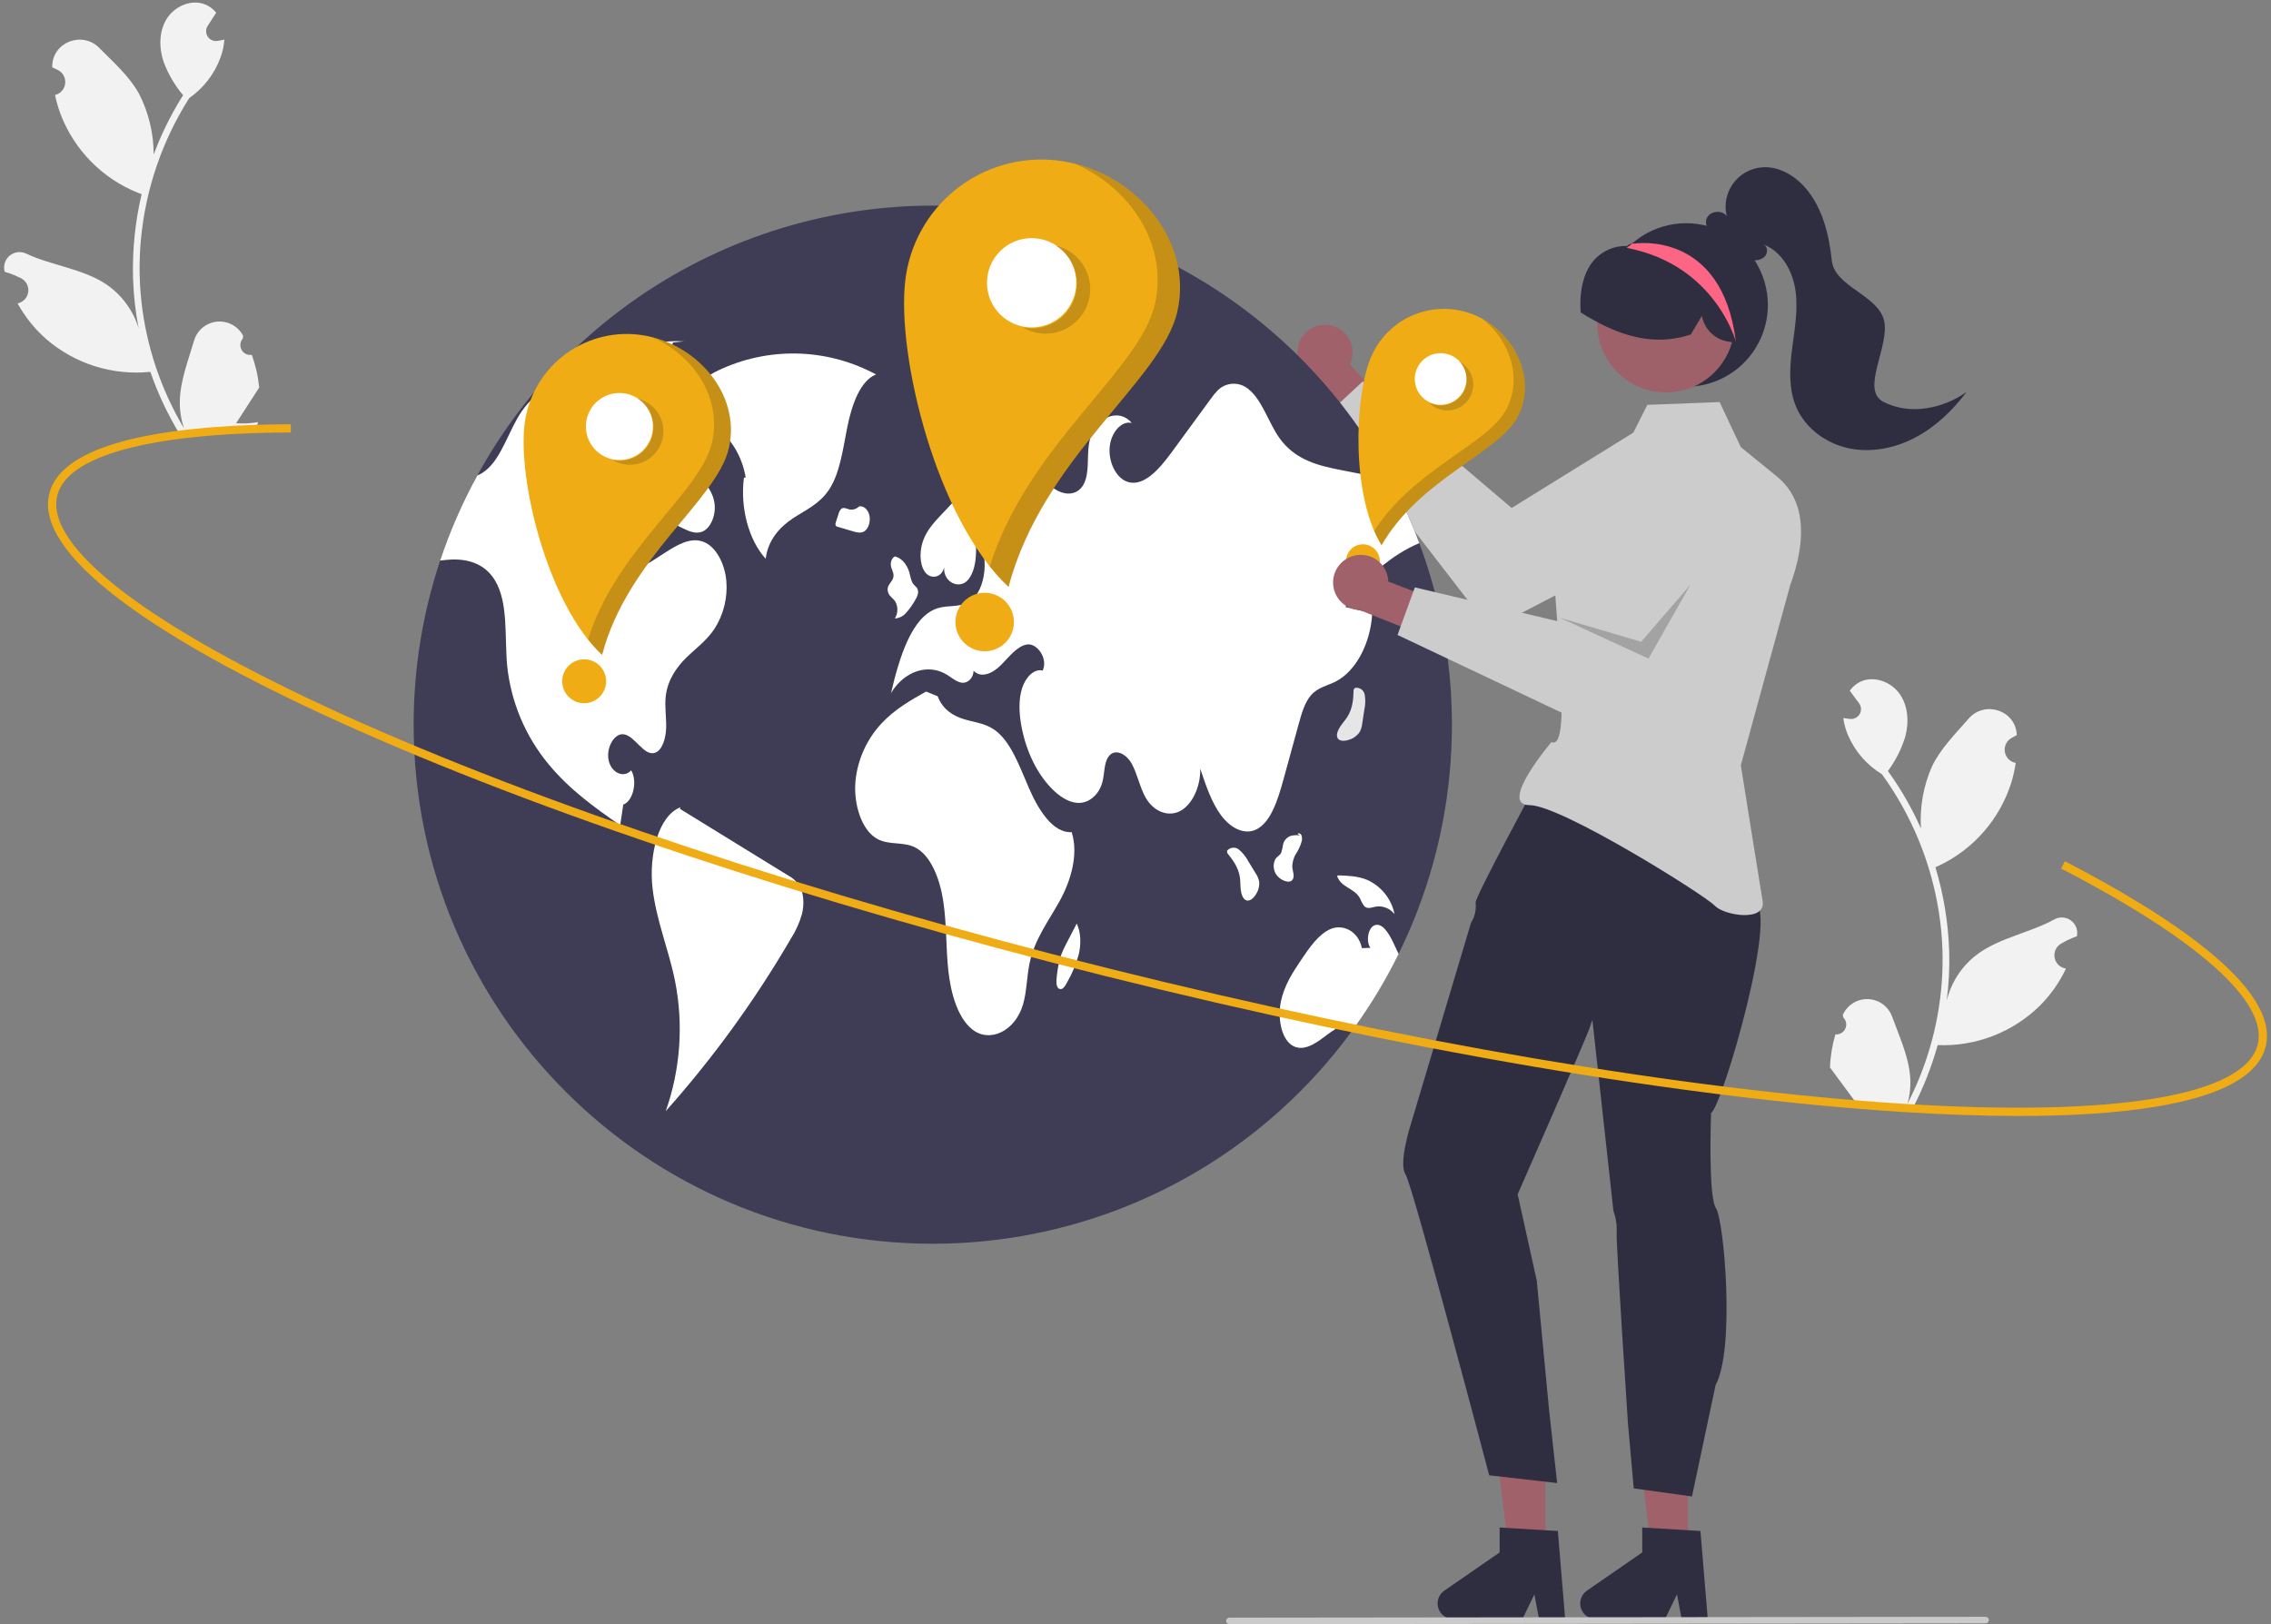 <svg width="288" height="206" viewBox="0 0 288 206" fill="none" xmlns="http://www.w3.org/2000/svg">
	<rect x="0" y="0" width="288" height="206" fill="#808080" stroke="none"/>
	<g clip-path="url(#clip0_456_2061)">
		<path d="M232.759 131.195C233.016 131.218 233.273 131.163 233.497 131.035C233.721 130.908 233.9 130.714 234.011 130.482C234.121 130.249 234.157 129.988 234.114 129.734C234.071 129.48 233.951 129.245 233.77 129.061C233.744 128.934 233.726 128.843 233.7 128.715C233.713 128.689 233.725 128.662 233.738 128.635C234.026 128.035 234.484 127.534 235.055 127.194C235.627 126.854 236.286 126.69 236.951 126.723C237.615 126.757 238.254 126.986 238.789 127.382C239.323 127.777 239.729 128.322 239.955 128.948C240.858 131.444 242.038 133.958 242.237 136.563C242.324 137.714 242.21 138.871 241.902 139.984C244.533 134.885 246.037 129.28 246.312 123.548C246.379 122.11 246.366 120.669 246.273 119.232C246.195 118.054 246.066 116.882 245.885 115.716C244.897 109.389 242.421 103.387 238.663 98.202C236.78 97.058 235.293 95.364 234.403 93.349C234.08 92.625 233.863 91.857 233.76 91.071C233.977 91.11 234.198 91.138 234.415 91.162C234.483 91.169 234.554 91.176 234.622 91.183L234.647 91.185C234.886 91.207 235.126 91.159 235.339 91.048C235.552 90.936 235.727 90.766 235.845 90.557C235.963 90.348 236.018 90.109 236.003 89.869C235.989 89.63 235.905 89.4 235.763 89.207C235.674 89.086 235.585 88.966 235.497 88.846C235.362 88.661 235.224 88.479 235.089 88.294C235.073 88.276 235.059 88.257 235.045 88.238C234.89 88.027 234.735 87.819 234.58 87.608C234.902 87.156 235.324 86.785 235.812 86.523C237.504 85.635 239.745 86.409 240.866 87.954C241.989 89.499 242.117 91.6 241.616 93.442C241.135 95.006 240.391 96.478 239.416 97.793C239.5 97.912 239.588 98.027 239.672 98.145C241.206 100.32 242.524 102.641 243.607 105.074C243.441 102.397 243.912 99.719 244.983 97.261C246.058 94.973 247.962 93.093 249.652 91.151C251.682 88.818 255.564 90.058 255.759 93.144C255.761 93.174 255.763 93.204 255.764 93.234C255.521 93.356 255.282 93.488 255.048 93.627C254.754 93.805 254.521 94.067 254.378 94.379C254.235 94.691 254.19 95.04 254.249 95.378C254.307 95.716 254.467 96.029 254.706 96.275C254.946 96.522 255.254 96.69 255.591 96.758L255.625 96.765C255.501 97.615 255.312 98.455 255.061 99.277C254.336 101.57 253.145 103.689 251.563 105.501C249.981 107.312 248.042 108.777 245.867 109.804C245.724 109.869 245.585 109.934 245.443 109.996C246.483 113.448 247.07 117.021 247.189 120.625C247.252 122.75 247.144 124.878 246.864 126.986L246.878 126.911C247.445 124.579 248.8 122.514 250.713 121.064C253.553 118.945 257.456 118.297 260.492 116.628C260.815 116.441 261.184 116.351 261.557 116.367C261.93 116.384 262.29 116.506 262.595 116.721C262.901 116.935 263.138 117.233 263.28 117.578C263.422 117.923 263.462 118.301 263.396 118.669C263.391 118.695 263.386 118.721 263.38 118.747C262.932 118.906 262.494 119.092 262.069 119.305C261.826 119.428 261.587 119.559 261.353 119.699C261.059 119.876 260.825 120.138 260.683 120.45C260.54 120.763 260.495 121.111 260.554 121.449C260.612 121.788 260.772 122.1 261.011 122.347C261.251 122.593 261.559 122.761 261.895 122.829L261.93 122.836C261.955 122.841 261.976 122.845 262.001 122.85C261.166 124.61 260.034 126.213 258.655 127.589C256.953 129.252 254.929 130.551 252.707 131.405C250.486 132.259 248.113 132.65 245.735 132.554L245.731 132.554C244.955 135.329 243.893 138.015 242.562 140.57L232.595 140.106C232.564 139.993 232.537 139.877 232.51 139.765C233.43 139.866 234.359 139.854 235.276 139.729C234.579 138.787 233.882 137.838 233.184 136.897C233.169 136.879 233.154 136.86 233.141 136.841C232.787 136.359 232.43 135.88 232.076 135.399L232.076 135.398C232.122 133.973 232.352 132.561 232.759 131.195L232.759 131.195Z" fill="#F2F2F2" />
		<path d="M31.929 45.005C31.674 45.044 31.414 45.005 31.182 44.891C30.951 44.778 30.76 44.596 30.636 44.37C30.511 44.145 30.459 43.886 30.486 43.63C30.514 43.374 30.619 43.132 30.788 42.938C30.806 42.809 30.819 42.717 30.837 42.588C30.822 42.562 30.808 42.536 30.794 42.51C30.47 41.929 29.981 41.457 29.39 41.153C28.799 40.849 28.13 40.726 27.469 40.801C26.808 40.875 26.184 41.143 25.675 41.571C25.166 41.999 24.795 42.568 24.608 43.206C23.861 45.754 22.838 48.336 22.801 50.948C22.785 52.102 22.97 53.251 23.347 54.342C20.406 49.415 18.558 43.913 17.93 38.21C17.774 36.779 17.698 35.34 17.702 33.9C17.707 32.719 17.763 31.542 17.872 30.367C18.467 23.991 20.567 17.847 23.998 12.44C25.807 11.181 27.186 9.399 27.95 7.333C28.228 6.59 28.396 5.811 28.451 5.019C28.237 5.071 28.018 5.113 27.803 5.151C27.736 5.162 27.665 5.173 27.598 5.184L27.573 5.188C27.335 5.225 27.093 5.192 26.874 5.094C26.655 4.996 26.469 4.836 26.338 4.635C26.207 4.433 26.138 4.199 26.138 3.959C26.137 3.719 26.207 3.484 26.337 3.282C26.418 3.157 26.499 3.031 26.58 2.906C26.703 2.713 26.83 2.523 26.953 2.329C26.967 2.311 26.981 2.291 26.993 2.271C27.135 2.051 27.277 1.834 27.418 1.613C27.069 1.182 26.625 0.838 26.122 0.607C24.378 -0.175 22.189 0.736 21.166 2.347C20.14 3.959 20.142 6.063 20.756 7.871C21.333 9.403 22.167 10.825 23.221 12.078C23.145 12.201 23.064 12.322 22.988 12.445C21.59 14.711 20.418 17.109 19.488 19.604C19.489 16.922 18.853 14.279 17.632 11.891C16.417 9.674 14.401 7.915 12.594 6.081C10.424 3.878 6.626 5.355 6.622 8.448C6.622 8.478 6.622 8.508 6.622 8.538C6.873 8.645 7.119 8.761 7.361 8.886C7.666 9.045 7.915 9.292 8.077 9.595C8.239 9.898 8.305 10.242 8.267 10.584C8.23 10.925 8.09 11.247 7.866 11.508C7.643 11.768 7.345 11.955 7.014 12.044L6.98 12.053C7.156 12.894 7.396 13.721 7.698 14.525C8.563 16.77 9.883 18.811 11.574 20.521C13.265 22.232 15.291 23.574 17.525 24.465C17.671 24.521 17.814 24.577 17.96 24.63C17.135 28.14 16.77 31.742 16.874 35.346C16.942 37.472 17.182 39.588 17.591 41.675L17.572 41.602C16.862 39.309 15.383 37.331 13.384 36.003C10.418 34.062 6.482 33.657 3.35 32.179C3.016 32.013 2.641 31.945 2.27 31.985C1.899 32.024 1.547 32.169 1.256 32.402C0.964 32.635 0.745 32.946 0.625 33.299C0.505 33.653 0.488 34.033 0.577 34.395C0.583 34.421 0.59 34.447 0.597 34.472C1.054 34.603 1.503 34.762 1.94 34.949C2.191 35.056 2.437 35.172 2.679 35.297C2.984 35.456 3.233 35.703 3.395 36.006C3.557 36.309 3.623 36.654 3.586 36.995C3.548 37.336 3.408 37.658 3.184 37.919C2.961 38.179 2.663 38.366 2.332 38.455L2.298 38.464C2.273 38.47 2.252 38.476 2.228 38.483C3.17 40.187 4.399 41.717 5.86 43.005C7.662 44.561 9.762 45.732 12.032 46.447C14.302 47.162 16.694 47.406 19.062 47.163L19.066 47.163C20.011 49.884 21.238 52.5 22.724 54.967L32.644 53.888C32.667 53.774 32.687 53.657 32.707 53.543C31.795 53.701 30.867 53.746 29.944 53.678C30.582 52.695 31.219 51.705 31.857 50.722C31.871 50.703 31.885 50.684 31.897 50.663C32.22 50.161 32.547 49.661 32.87 49.158L32.87 49.158C32.736 47.739 32.42 46.343 31.929 45.005L31.929 45.005Z" fill="#F2F2F2" />
		<path d="M168.976 41.328C169.467 41.463 169.923 41.705 170.311 42.035C170.698 42.365 171.009 42.776 171.221 43.239C171.432 43.702 171.54 44.206 171.536 44.715C171.531 45.225 171.416 45.727 171.196 46.186L176.52 52.105L173.712 56.217L166.312 47.753C165.564 47.334 164.997 46.655 164.716 45.844C164.436 45.034 164.462 44.149 164.791 43.358C165.119 42.566 165.726 41.922 166.498 41.547C167.269 41.173 168.151 41.096 168.976 41.328Z" fill="#A0616A" />
		<path d="M218.81 55.861C218.33 55.08 217.701 54.401 216.958 53.864C216.216 53.327 215.374 52.941 214.482 52.73C213.59 52.518 212.665 52.485 211.76 52.632C210.855 52.779 209.989 53.103 209.209 53.586L191.703 64.428L172.819 48.376L168.12 52.751L188.982 79.817L216.096 65.682C215.463 66.012 219.575 57.105 218.81 55.861Z" fill="#CCCCCC" />
		<path d="M184.129 91.913C184.131 100.559 182.429 109.121 179.121 117.109C175.813 125.097 170.964 132.356 164.85 138.469C158.737 144.583 151.478 149.433 143.49 152.74C135.502 156.048 126.94 157.75 118.294 157.748C81.934 157.748 52.458 128.272 52.458 91.913C52.452 84.84 53.586 77.813 55.816 71.101C60.194 57.994 68.582 46.594 79.794 38.514C91.006 30.434 104.474 26.084 118.294 26.077C130.212 26.073 141.908 29.305 152.133 35.43C162.358 41.554 170.728 50.34 176.35 60.849C177.744 63.442 178.959 66.127 179.989 68.885C180.132 69.269 180.271 69.653 180.406 70.041V70.044C181.009 71.749 181.541 73.485 182.001 75.253C183.418 80.692 184.134 86.291 184.129 91.913Z" fill="#3F3D56" />
		<path d="M111.091 47.494C108.132 45.894 104.847 44.991 101.486 44.853C98.126 44.716 94.778 45.348 91.698 46.701C88.987 47.881 86.132 49.997 85.228 53.82C88.886 51.661 93.621 55.072 94.563 60.544L94.343 60.605C93.846 64.395 94.956 68.522 97.104 70.872C97.386 68.431 98.992 66.769 100.57 65.731C102.149 64.693 103.896 63.94 105.101 62.156C106.529 60.041 106.892 56.95 107.46 54.13C108.027 51.31 109.104 48.28 111.091 47.494Z" fill="white" />
		<path d="M90.613 79.748C89.6 81.269 88.247 82.224 87.032 83.412C85.822 84.605 84.67 86.214 84.428 88.281C84.275 89.605 84.512 90.951 84.48 92.289C84.447 93.628 84 95.135 83.09 95.468C81.652 95.987 80.555 93.317 79.077 93.13C77.903 92.984 76.846 94.831 77.186 96.433C77.526 98.035 79.125 98.745 80.043 97.699C80.873 99.092 80.288 101.62 79.041 102.048C78.909 102.925 78.777 103.8 78.649 104.677C75.497 102.472 72.311 100.23 69.63 97C66.648 93.439 64.799 89.068 64.319 84.448C63.972 80.735 64.487 76.489 62.783 73.632C61.419 71.346 59.078 70.841 56.971 70.984C56.587 71.01 56.2 71.054 55.815 71.101C57.058 67.37 58.636 63.758 60.53 60.312C60.959 60.127 61.357 59.88 61.711 59.576C63.672 57.912 64.542 54.544 66.133 52.214C66.236 52.064 66.342 51.917 66.451 51.775C68.079 49.65 70.259 48.556 72.366 47.539C77.029 45.275 81.828 42.982 86.751 43.297L85.35 43.432C83.715 48.011 82.079 52.59 80.442 57.17C80.193 57.872 79.942 58.575 79.688 59.28C78.759 61.884 77.801 64.657 77.944 67.572C78.028 69.298 78.627 71.141 79.769 71.734C80.833 72.283 81.996 71.61 83.024 70.944C83.459 70.666 83.891 70.388 84.326 70.106C85.888 69.1 87.618 68.069 89.267 68.742C90.778 69.357 91.893 71.408 92.106 73.621C92.3 75.772 91.775 77.927 90.613 79.748Z" fill="white" />
		<path d="M99.903 111.011C95.341 108.203 90.78 105.395 86.219 102.586L86.296 102.387C83.46 103.467 82.283 108.508 82.751 112.631C83.22 116.753 84.809 120.439 85.612 124.456C86.695 129.953 86.286 135.639 84.429 140.925C90.427 134.195 95.735 126.881 100.273 119.092C100.907 118.11 101.39 117.039 101.707 115.914C101.996 114.717 101.952 113.278 101.371 112.318C100.998 111.767 100.493 111.318 99.903 111.011Z" fill="white" />
		<path d="M81.9 59.917C81.416 61.006 81.23 62.458 81.669 63.585C82.118 64.736 83.067 65.256 83.941 65.689L86.461 66.938C87.299 67.354 88.203 67.774 89.058 67.432C90.089 67.019 90.804 65.403 90.619 63.903C90.422 62.306 89.415 61.208 88.485 60.272C87.182 58.963 85.879 57.654 84.577 56.346L83.843 57.245C83.049 58.019 82.392 58.923 81.9 59.917Z" fill="white" />
		<path d="M170.618 76.986C171.751 77.253 172.885 77.52 174.019 77.787C173.822 81.616 171.923 85.16 169.378 86.444C168.317 86.978 167.136 87.176 166.258 88.174C165.464 89.081 165.062 90.493 164.692 91.843C164.045 94.198 163.398 96.554 162.75 98.909C162.055 101.447 161.163 104.267 159.356 105.182C157.805 105.968 156.031 105.006 154.839 103.393C153.647 101.78 152.919 99.611 152.213 97.497C152.257 99.802 151.185 102.062 149.667 102.863C148.146 103.664 146.295 102.94 145.278 101.151C144.547 99.867 144.243 98.174 143.526 96.872C142.809 95.57 141.306 94.824 140.523 96.045C140.008 96.857 140.074 98.101 139.817 99.132C139.419 100.734 138.212 101.74 137.016 101.828C135.824 101.916 134.66 101.228 133.662 100.295C131.603 98.364 130.085 95.299 129.496 91.894C129.236 90.376 129.163 88.723 129.613 87.3C130.063 85.877 131.149 84.78 132.228 85.051C132.938 83.551 131.537 81.561 130.275 81.737C129.009 81.913 128.018 83.269 126.98 84.312C125.945 85.354 124.496 86.111 123.454 85.076C123.461 86.038 122.678 86.675 122.002 86.594C121.329 86.517 120.729 85.976 120.111 85.592C117.722 84.103 114.69 85.091 112.993 87.907C114.054 83.394 115.608 78.215 118.867 77.154C120.199 76.719 121.651 77.077 122.909 76.324C125.136 74.989 125.586 69.945 123.662 67.864C123.907 69.832 123.86 72.129 122.821 73.475C121.782 74.821 119.602 73.943 119.734 71.953C119.434 73.325 117.942 73.533 117.254 72.48C116.563 71.426 116.621 69.704 117.112 68.445C117.602 67.187 118.436 66.284 119.244 65.417C120.981 63.555 122.744 61.672 124.756 60.501C126.771 59.331 129.097 58.936 131.116 60.099C132.181 60.714 133.117 61.738 134.203 62.279C135.29 62.824 136.668 62.754 137.389 61.481C138.197 60.062 137.817 57.956 138.117 56.182C138.654 53.047 141.789 51.581 143.526 53.651C142.228 53.318 140.886 54.854 140.725 56.716C140.56 58.578 141.5 60.458 142.758 61.021C144.872 61.957 146.942 59.602 148.541 57.422C150.209 55.139 151.879 52.858 153.552 50.578C153.819 50.19 154.118 49.826 154.448 49.489C154.972 48.978 155.67 48.685 156.401 48.67C157.133 48.656 157.843 48.919 158.387 49.408C160.077 50.787 160.87 53.614 162.257 55.56C164.268 58.387 167.278 59.075 170.08 59.623C172.168 60.029 174.258 60.438 176.349 60.849C177.743 63.442 178.959 66.126 179.988 68.884C176.448 70.388 173.182 73.2 170.618 76.986Z" fill="white" />
		<path d="M177.37 120.994C175.803 124.175 173.98 127.225 171.92 130.112C170.603 129.548 169.188 130.554 167.955 131.498C166.668 132.485 165.121 133.447 163.8 132.548C162.451 131.626 162.016 129.047 162.444 127.003C162.871 124.962 163.939 123.338 164.974 121.795C166.072 120.156 167.246 118.455 168.771 117.819C170.3 117.182 172.264 118.082 172.71 120.255L173.793 120.218C173.186 119.384 173.504 117.658 174.32 117.354C175.259 116.999 176.075 118.291 176.631 119.432C176.88 119.947 177.132 120.467 177.37 120.994Z" fill="white" />
		<path d="M135.906 105.545C133.579 105.691 131.735 102.827 130.511 100.008C129.286 97.19 128.168 93.967 126.068 92.533C124.869 91.713 123.501 91.601 122.2 91.203C120.898 90.806 119.536 89.984 118.914 88.311L117.438 87.714C115.488 88.811 113.513 89.927 111.833 91.71C109.949 93.712 108.776 96.277 108.494 99.011C108.212 101.966 109.253 105.261 111.199 106.371C112.736 107.248 114.526 106.695 116.083 107.498C118.029 108.501 119.184 111.415 119.621 114.292C120.058 117.169 119.948 120.159 120.26 123.069C120.573 125.979 121.435 129.007 123.22 130.498C125.453 132.364 128.729 130.813 129.731 127.417C130.222 125.75 130.205 123.87 130.573 122.141C131.22 119.095 132.966 116.835 134.351 114.337C135.737 111.838 136.827 108.444 135.906 105.545Z" fill="white" />
		<path d="M112.912 75.615C113.129 75.814 113.332 76.029 113.518 76.258C113.711 76.591 113.81 76.97 113.803 77.354C113.797 77.739 113.685 78.114 113.481 78.44C113.762 78.424 114.035 78.35 114.286 78.223C114.536 78.096 114.757 77.918 114.935 77.701C115.36 77.218 115.734 76.691 116.05 76.131C116.288 75.744 116.54 75.221 116.379 74.761C116.269 74.447 116.009 74.313 115.827 74.077C115.538 73.703 115.466 73.109 115.317 72.596C114.994 71.487 114.22 70.672 113.381 70.556L113.497 70.578C113.147 70.698 112.902 71.255 112.979 71.756C113.05 72.213 113.343 72.592 113.314 73.057C113.272 73.727 112.603 74.041 112.562 74.71C112.555 75.046 112.681 75.371 112.912 75.615Z" fill="white" />
		<path d="M108.925 64.239C108.928 64.238 108.932 64.238 108.935 64.237C109.007 64.172 109.073 64.101 109.134 64.026L108.925 64.239Z" fill="#E6E6E6" />
		<path d="M109.622 67.382C110.137 67.051 110.424 66.136 110.254 65.37C110.085 64.609 109.486 64.097 108.935 64.238C108.774 64.4 108.576 64.519 108.357 64.583C108.138 64.648 107.907 64.655 107.684 64.606C107.343 64.518 106.969 64.292 106.673 64.549C106.503 64.741 106.385 64.972 106.328 65.222C106.219 65.558 106.109 65.894 105.999 66.23C105.947 66.35 105.934 66.484 105.961 66.612C105.982 66.664 106.015 66.709 106.059 66.744C106.102 66.778 106.154 66.801 106.209 66.81C106.866 67.004 107.523 67.197 108.18 67.391C108.659 67.532 109.176 67.668 109.622 67.382Z" fill="white" />
		<path d="M159.234 110.76C158.93 110.262 158.626 109.765 158.322 109.267C158.024 108.692 157.616 108.179 157.121 107.76C157.013 107.669 156.887 107.6 156.751 107.558C156.616 107.517 156.473 107.502 156.332 107.517C156.191 107.531 156.054 107.573 155.929 107.641C155.805 107.709 155.695 107.801 155.606 107.911L155.643 108.195C156.336 109.064 157.068 110.029 157.244 111.319C157.313 111.827 157.289 112.353 157.35 112.863C157.411 113.374 157.583 113.903 157.913 114.123C158.391 114.443 158.953 113.972 159.293 113.397C159.598 112.925 159.734 112.364 159.681 111.804C159.605 111.429 159.453 111.073 159.234 110.76Z" fill="white" />
		<path d="M172.754 91.764C172.841 91.188 172.929 90.612 173.017 90.036C173.16 89.403 173.177 88.749 173.069 88.109C173.045 87.969 172.993 87.836 172.916 87.717C172.839 87.597 172.739 87.495 172.622 87.415C172.505 87.335 172.373 87.279 172.234 87.251C172.095 87.222 171.952 87.222 171.813 87.25L171.658 87.491C171.628 88.601 171.567 89.811 170.871 90.911C170.597 91.344 170.24 91.731 169.958 92.161C169.675 92.591 169.467 93.107 169.577 93.487C169.737 94.04 170.47 94.041 171.101 93.82C171.638 93.655 172.103 93.314 172.423 92.852C172.606 92.516 172.719 92.146 172.754 91.764Z" fill="#E6E6E6" />
		<path d="M164 111.406C164.149 110.979 163.935 110.49 163.889 110.018C163.867 109.408 164.029 108.806 164.353 108.29C164.675 107.802 164.919 107.268 165.076 106.705C165.142 106.449 165.13 106.178 165.041 105.929C164.941 105.703 164.697 105.6 164.557 105.779L164.856 105.972C164.453 105.9 164.038 105.92 163.643 106.03C163.418 106.117 163.217 106.256 163.057 106.436C162.897 106.617 162.782 106.833 162.724 107.067C162.674 107.432 162.594 107.791 162.482 108.142C162.304 108.509 161.959 108.631 161.742 108.953C161.594 109.238 161.519 109.555 161.525 109.877C161.53 110.198 161.615 110.513 161.772 110.793C162.045 111.251 162.478 111.592 162.988 111.748C163.353 111.879 163.833 111.886 164 111.406Z" fill="white" />
		<path d="M172.486 113.967C172.618 114.311 172.794 114.635 173.011 114.932C173.418 115.342 173.97 115.09 174.463 114.991C174.91 114.92 175.368 114.972 175.788 115.14C176.209 115.309 176.575 115.588 176.85 115.948C176.659 114.995 176.242 114.101 175.633 113.343C175.025 112.584 174.244 111.982 173.355 111.588C172.193 111.115 170.97 111.069 169.761 111.026L169.553 111.08C170.085 112.628 171.755 112.593 172.486 113.967Z" fill="white" />
		<path d="M136.543 117.134L136.546 117.14C136.566 117.101 136.587 117.062 136.607 117.023L136.543 117.134Z" fill="#E6E6E6" />
		<path d="M135.256 119.625C134.975 120.135 134.733 120.665 134.533 121.212C134.268 122.097 134.093 123.007 134.01 123.927C133.944 124.45 133.924 125.118 134.252 125.373C134.346 125.436 134.46 125.462 134.572 125.446C134.684 125.431 134.786 125.376 134.86 125.291C135.042 125.098 135.191 124.876 135.301 124.635C135.946 123.525 136.446 122.338 136.79 121.102C137.104 119.8 137.101 118.267 136.546 117.14C136.116 117.969 135.686 118.797 135.256 119.625Z" fill="white" />
		<path d="M122.836 53.236C123.04 53.436 123.299 53.572 123.58 53.626C123.86 53.681 124.151 53.653 124.416 53.544C124.964 53.304 125.466 52.972 125.902 52.562C126.262 52.296 126.568 51.962 126.803 51.58C126.932 51.351 127.015 51.099 127.046 50.839C127.078 50.578 127.058 50.314 126.987 50.061C126.784 49.466 126.267 49.266 125.812 49.131C125.082 48.915 124.353 48.698 123.623 48.482L124.151 48.007C123.608 47.715 123.007 48.256 122.668 48.925C122.45 49.362 122.299 49.83 122.218 50.311C122.036 51.362 122.214 52.613 122.836 53.236Z" fill="#E6E6E6" />
		<path d="M135.715 48.912C135.92 49.139 136.204 49.278 136.509 49.303C136.814 49.328 137.117 49.236 137.357 49.045C137.563 48.891 137.734 48.694 137.86 48.469C137.985 48.243 138.061 47.994 138.083 47.737C138.135 47.163 137.851 46.526 137.446 46.476L137.539 45.939C136.758 45.798 135.798 45.77 135.38 46.718C135.239 47.081 135.195 47.474 135.254 47.859C135.313 48.245 135.472 48.607 135.715 48.912Z" fill="#E6E6E6" />
		<path d="M133.993 20.345C129.418 19.829 124.824 21.151 121.223 24.022C117.623 26.893 115.31 31.076 114.794 35.652C113.719 45.181 118.739 65.872 127.892 74.438C132.201 58.027 147.302 48.293 149.3 39.544C151.436 30.196 143.522 21.42 133.993 20.345Z" fill="#EFAC14" />
		<path d="M130.829 41.528C133.956 41.528 136.491 38.992 136.491 35.865C136.491 32.738 133.956 30.203 130.829 30.203C127.701 30.203 125.166 32.738 125.166 35.865C125.166 38.992 127.701 41.528 130.829 41.528Z" fill="white" />
		<path d="M124.875 82.602C126.923 82.602 128.584 80.942 128.584 78.893C128.584 76.845 126.923 75.185 124.875 75.185C122.827 75.185 121.166 76.845 121.166 78.893C121.166 80.942 122.827 82.602 124.875 82.602Z" fill="#EFAC14" />
		<path opacity="0.2" d="M135.514 31.808C136.151 32.191 136.707 32.696 137.149 33.294C137.591 33.892 137.912 34.571 138.091 35.292C138.271 36.014 138.307 36.764 138.197 37.499C138.087 38.235 137.834 38.941 137.451 39.579C137.068 40.216 136.563 40.772 135.965 41.214C135.367 41.656 134.688 41.977 133.967 42.156C132.51 42.52 130.968 42.289 129.681 41.516C130.993 41.808 132.367 41.623 133.555 40.995C134.744 40.367 135.671 39.336 136.169 38.087C136.667 36.838 136.704 35.453 136.275 34.179C135.845 32.905 134.975 31.825 133.822 31.134C134.419 31.266 134.99 31.494 135.514 31.808Z" fill="#231F20" />
		<path opacity="0.2" d="M149.323 39.562C147.325 48.311 132.224 58.045 127.914 74.456C127.053 73.643 126.254 72.767 125.522 71.836C130.365 56.41 144.526 47.037 146.457 38.584C148.185 31.018 143.331 23.828 136.366 20.791C144.797 22.91 151.28 30.995 149.323 39.562Z" fill="#231F20" />
		<path d="M80.929 42.44C77.493 42.052 74.043 43.045 71.34 45.201C68.635 47.357 66.899 50.498 66.511 53.935C65.704 61.09 69.474 76.629 76.347 83.062C79.583 70.738 90.924 63.428 92.424 56.858C94.028 49.837 88.085 43.247 80.929 42.44Z" fill="#EFAC14" />
		<path d="M78.553 58.347C80.902 58.347 82.805 56.443 82.805 54.095C82.805 51.746 80.902 49.842 78.553 49.842C76.205 49.842 74.301 51.746 74.301 54.095C74.301 56.443 76.205 58.347 78.553 58.347Z" fill="white" />
		<path d="M74.082 89.192C75.62 89.192 76.867 87.945 76.867 86.407C76.867 84.869 75.62 83.622 74.082 83.622C72.544 83.622 71.297 84.869 71.297 86.407C71.297 87.945 72.544 89.192 74.082 89.192Z" fill="#EFAC14" />
		<path opacity="0.2" d="M82.072 51.049C82.55 51.336 82.968 51.715 83.3 52.164C83.632 52.613 83.873 53.123 84.008 53.665C84.143 54.207 84.17 54.77 84.087 55.322C84.005 55.874 83.814 56.405 83.526 56.884C83.239 57.362 82.86 57.78 82.411 58.112C81.962 58.444 81.452 58.684 80.91 58.82C80.368 58.955 79.805 58.982 79.253 58.899C78.701 58.817 78.17 58.626 77.691 58.338C78.677 58.558 79.709 58.419 80.601 57.947C81.494 57.475 82.19 56.701 82.564 55.764C82.938 54.826 82.966 53.785 82.643 52.829C82.32 51.872 81.668 51.061 80.802 50.542C81.25 50.641 81.678 50.812 82.072 51.049Z" fill="#231F20" />
		<path opacity="0.2" d="M92.442 56.871C90.941 63.441 79.601 70.751 76.365 83.075C75.718 82.464 75.118 81.807 74.568 81.107C78.205 69.523 88.84 62.484 90.289 56.136C91.587 50.455 87.942 45.055 82.712 42.774C89.043 44.366 93.911 50.438 92.442 56.871Z" fill="#231F20" />
		<path d="M214.062 196.484H209.393L207.172 178.475L214.063 178.475L214.062 196.484Z" fill="#A0616A" />
		<path d="M216.574 205.348H213.261L212.669 202.22L211.155 205.348H202.368C201.947 205.348 201.537 205.214 201.197 204.964C200.858 204.714 200.607 204.363 200.482 203.961C200.357 203.559 200.363 203.127 200.501 202.729C200.638 202.331 200.899 201.987 201.246 201.748L208.262 196.901V193.739L215.643 194.18L216.574 205.348Z" fill="#2F2E41" />
		<path d="M195.978 196.484H191.309L189.088 178.475L195.979 178.475L195.978 196.484Z" fill="#A0616A" />
		<path d="M198.49 205.348H195.177L194.585 202.22L193.071 205.348H184.284C183.863 205.348 183.453 205.214 183.113 204.964C182.774 204.714 182.523 204.363 182.398 203.961C182.273 203.559 182.279 203.127 182.417 202.729C182.554 202.331 182.815 201.987 183.162 201.748L190.178 196.901V193.739L197.559 194.18L198.49 205.348Z" fill="#2F2E41" />
		<path d="M178.24 148.936C179.134 150.276 188.854 187.119 188.854 187.119L197.472 188.101L196.449 178.832L194.886 162.427L192.464 151.478C192.464 151.478 201.015 132.018 201.555 130.468L201.94 129.355L204.611 153.6C204.929 154.465 205.067 155.386 205.018 156.307C204.937 157.821 206.456 180.605 206.456 180.605L207.186 188.776L214.571 189.802L217.567 175.664C220.068 171.072 218.634 154.752 217.611 153.233C216.588 151.714 216.995 141.136 216.995 141.136C218.301 140.676 226.091 114.112 222.195 114.269C222.445 112.852 222.642 111.588 222.642 111.588L215.878 106.133L198.951 101.733L194.68 99.683C194.68 99.683 187.053 113.786 187.129 114.488C187.234 115.376 187.031 116.273 186.553 117.03L178.852 142.802C178.852 142.802 177.338 147.582 178.24 148.936Z" fill="#2F2E41" />
		<path d="M220.767 56.712L218.074 50.995L208.909 51.347L205.919 57.295C205.919 57.295 197.376 67.499 197.099 70.817C196.751 74.991 199.642 95.444 196.751 94.118C196.751 94.118 189.937 102.117 193.969 102.117C198.001 102.117 216.241 113.567 217.438 114.854C218.635 116.142 223.978 116.977 223.53 114.289C223.082 111.601 220.767 97.062 220.767 97.062L227.033 74.202C228.837 69.267 229.398 63.731 225.321 60.416L220.767 56.712Z" fill="#CCCCCC" />
		<path d="M186.818 39.884C185.592 39.398 184.282 39.157 182.963 39.177C181.644 39.196 180.342 39.476 179.131 39.998C177.92 40.521 176.824 41.277 175.905 42.224C174.987 43.17 174.263 44.288 173.777 45.514C171.73 50.67 171.391 62.982 175.2 69.153C180.096 60.646 190.004 57.505 192.447 52.925C195.058 48.031 191.973 41.931 186.818 39.884Z" fill="#EFAC14" />
		<path d="M182.695 51.343C184.504 51.343 185.97 49.877 185.97 48.068C185.97 46.258 184.504 44.792 182.695 44.792C180.885 44.792 179.419 46.258 179.419 48.068C179.419 49.877 180.885 51.343 182.695 51.343Z" fill="white" />
		<path d="M172.839 73.327C174.024 73.327 174.984 72.367 174.984 71.182C174.984 69.997 174.024 69.036 172.839 69.036C171.654 69.036 170.693 69.997 170.693 71.182C170.693 72.367 171.654 73.327 172.839 73.327Z" fill="#EFAC14" />
		<path opacity="0.2" d="M185.926 46.515C186.526 47.142 186.852 47.982 186.834 48.85C186.815 49.718 186.452 50.543 185.825 51.144C185.199 51.744 184.359 52.072 183.491 52.054C182.623 52.036 181.798 51.674 181.196 51.048C181.885 51.41 182.679 51.515 183.438 51.345C184.197 51.175 184.871 50.74 185.338 50.119C185.806 49.497 186.037 48.73 185.991 47.953C185.944 47.177 185.623 46.442 185.084 45.881C185.397 46.046 185.681 46.26 185.926 46.515Z" fill="#231F20" />
		<path opacity="0.2" d="M192.456 52.939C190.013 57.519 180.106 60.66 175.209 69.166C174.852 68.582 174.538 67.972 174.271 67.341C179.316 59.465 188.644 56.383 191.005 51.958C193.118 47.997 191.5 43.247 188.074 40.494C192.458 42.957 194.849 48.454 192.456 52.939Z" fill="#231F20" />
		<path d="M171.873 70.443C172.372 70.341 172.887 70.348 173.382 70.466C173.878 70.584 174.341 70.809 174.74 71.125C175.139 71.442 175.464 71.842 175.692 72.297C175.92 72.753 176.045 73.253 176.058 73.762L183.49 76.614L182.858 81.553L172.42 77.377C171.563 77.344 170.749 76.997 170.13 76.402C169.512 75.808 169.134 75.008 169.067 74.153C168.999 73.298 169.248 72.449 169.765 71.765C170.282 71.081 171.032 70.611 171.873 70.443Z" fill="#A0616A" />
		<path d="M223.796 60.266C223.014 59.788 222.145 59.47 221.239 59.329C220.333 59.188 219.408 59.227 218.518 59.444C217.627 59.661 216.788 60.052 216.049 60.594C215.31 61.136 214.685 61.818 214.21 62.603L203.543 80.217L179.427 74.5L177.229 80.532L208.113 95.161L223.755 70.248C226.097 66.957 227.244 62.37 223.796 60.266Z" fill="#CCCCCC" />
		<path d="M224.195 38.679C224.196 40.377 223.78 42.049 222.983 43.548C222.187 45.047 221.035 46.328 219.628 47.278C218.221 48.228 216.602 48.819 214.914 48.997C213.226 49.175 211.519 48.937 209.945 48.302C208.37 47.667 206.976 46.655 205.884 45.355C204.791 44.056 204.035 42.508 203.681 40.847C203.326 39.187 203.385 37.465 203.851 35.833C204.318 34.201 205.178 32.708 206.356 31.485L206.406 31.436C206.489 31.349 206.572 31.261 206.659 31.178C206.66 31.178 206.66 31.178 206.661 31.178C206.661 31.178 206.662 31.178 206.662 31.177C206.662 31.177 206.663 31.176 206.663 31.176C206.663 31.175 206.663 31.175 206.663 31.174C206.771 31.075 206.879 30.975 206.991 30.88C208.49 29.566 210.335 28.712 212.307 28.42C214.278 28.128 216.292 28.41 218.108 29.233C219.923 30.056 221.462 31.384 222.542 33.06C223.622 34.735 224.196 36.686 224.195 38.679Z" fill="#2F2E41" />
		<path d="M211.268 49.776C216.071 49.776 219.965 45.882 219.965 41.079C219.965 36.276 216.071 32.382 211.268 32.382C206.465 32.382 202.571 36.276 202.571 41.079C202.571 45.882 206.465 49.776 211.268 49.776Z" fill="#9E616A" />
		<path d="M220.504 43.559L219.063 43.304C218.258 43.158 217.516 42.769 216.938 42.19C216.36 41.611 215.972 40.869 215.827 40.064L214.421 42.42L214.359 42.441C211.009 43.553 207.524 43.22 203.706 41.425C202.614 40.907 201.555 40.323 200.535 39.677L200.459 39.63L200.453 39.541C200.259 36.712 200.894 34.348 202.241 32.886C202.759 32.336 203.387 31.901 204.084 31.61C204.781 31.32 205.532 31.179 206.287 31.199C206.341 31.185 206.39 31.158 206.431 31.12C206.45 31.106 206.47 31.091 206.489 31.078V31.064L206.589 31.017C206.804 30.916 207.022 30.819 207.241 30.731C208.962 30.064 210.836 29.897 212.647 30.248C214.459 30.6 216.135 31.455 217.482 32.716C220.161 35.273 221.39 39.565 220.54 43.396L220.504 43.559Z" fill="#2F2E41" />
		<path d="M238.847 50.969C235.888 49.441 239.694 43.897 238.929 40.656C238.164 37.414 232.656 36.372 232.305 33.06C231.955 29.748 231.129 26.332 228.944 23.819C227.547 22.213 225.489 21.027 223.371 21.228C222.654 21.296 221.96 21.518 221.337 21.878C220.713 22.239 220.175 22.729 219.758 23.317C219.341 23.904 219.056 24.574 218.921 25.281C218.787 25.989 218.807 26.717 218.979 27.416C218.376 26.561 216.815 26.746 216.428 27.719C216.085 28.583 216.844 29.63 217.737 29.706C218.905 31.15 220.244 32.681 222.074 32.972C222.366 33.039 222.669 33.039 222.961 32.972C223.253 32.905 223.525 32.772 223.758 32.584C224.189 32.17 224.222 31.343 223.711 31.034C226.012 31.948 227.361 34.436 227.702 36.888C228.044 39.34 227.572 41.821 227.26 44.277C226.949 46.733 226.815 49.317 227.778 51.598C228.916 54.293 231.535 56.224 234.394 56.844C237.253 57.463 240.298 56.858 242.886 55.494C245.474 54.13 247.631 52.048 249.394 49.713C246.358 51.869 242.157 52.677 238.847 50.969Z" fill="#2F2E41" />
		<path d="M220.133 43.317C220.133 43.317 217.557 33.7 206.513 31.481C206.501 31.477 206.459 31.46 206.405 31.435C206.372 31.415 206.331 31.394 206.289 31.373C206.414 31.302 206.534 31.24 206.658 31.178L206.66 31.178L206.661 31.177L206.662 31.175L206.662 31.174C206.77 31.074 206.878 30.975 206.99 30.879L207.305 30.892C207.305 30.892 218.386 29.137 220.133 43.317Z" fill="#FD6584" />
		<path opacity="0.2" d="M214.365 74.174L208.127 81.4L197.821 78.357L209.057 83.534L214.365 74.174Z" fill="black" />
		<path d="M251.803 205.893L155.905 206C155.795 206 155.69 205.956 155.613 205.878C155.536 205.801 155.492 205.696 155.492 205.586C155.492 205.476 155.536 205.371 155.613 205.294C155.69 205.216 155.795 205.172 155.905 205.172L251.803 205.065C251.912 205.065 252.018 205.109 252.095 205.186C252.173 205.264 252.217 205.369 252.217 205.479C252.217 205.589 252.173 205.694 252.095 205.772C252.018 205.849 251.912 205.893 251.803 205.893Z" fill="#CACACA" />
		<path d="M256.013 141.542C251.523 141.542 246.601 141.373 241.248 141.033C213.561 139.275 177.697 133.162 140.264 123.821C102.831 114.48 68.3 103.027 43.032 91.571C30.724 85.99 21.277 80.708 14.955 75.87C8.262 70.749 5.334 66.284 6.253 62.602C8.043 55.428 23.895 53.858 36.879 53.805L36.883 54.848C19.054 54.921 8.535 57.765 7.265 62.854C5.647 69.337 18.841 79.457 43.463 90.621C68.675 102.051 103.143 113.483 140.517 122.809C177.891 132.135 213.688 138.237 241.314 139.992C268.294 141.706 284.696 138.97 286.314 132.488C287.657 127.105 278.803 119.177 261.382 110.161L261.862 109.235C274.52 115.786 289.212 125.181 287.326 132.74C286.407 136.423 281.725 138.988 273.41 140.364C268.67 141.149 262.848 141.542 256.013 141.542Z" fill="#EFAC14" />
	</g>
	<defs>
		<clipPath id="clip0_456_2061">
			<rect width="286.98" height="205.678" fill="white" transform="translate(0.51 0.322)" />
		</clipPath>
	</defs>
</svg>
